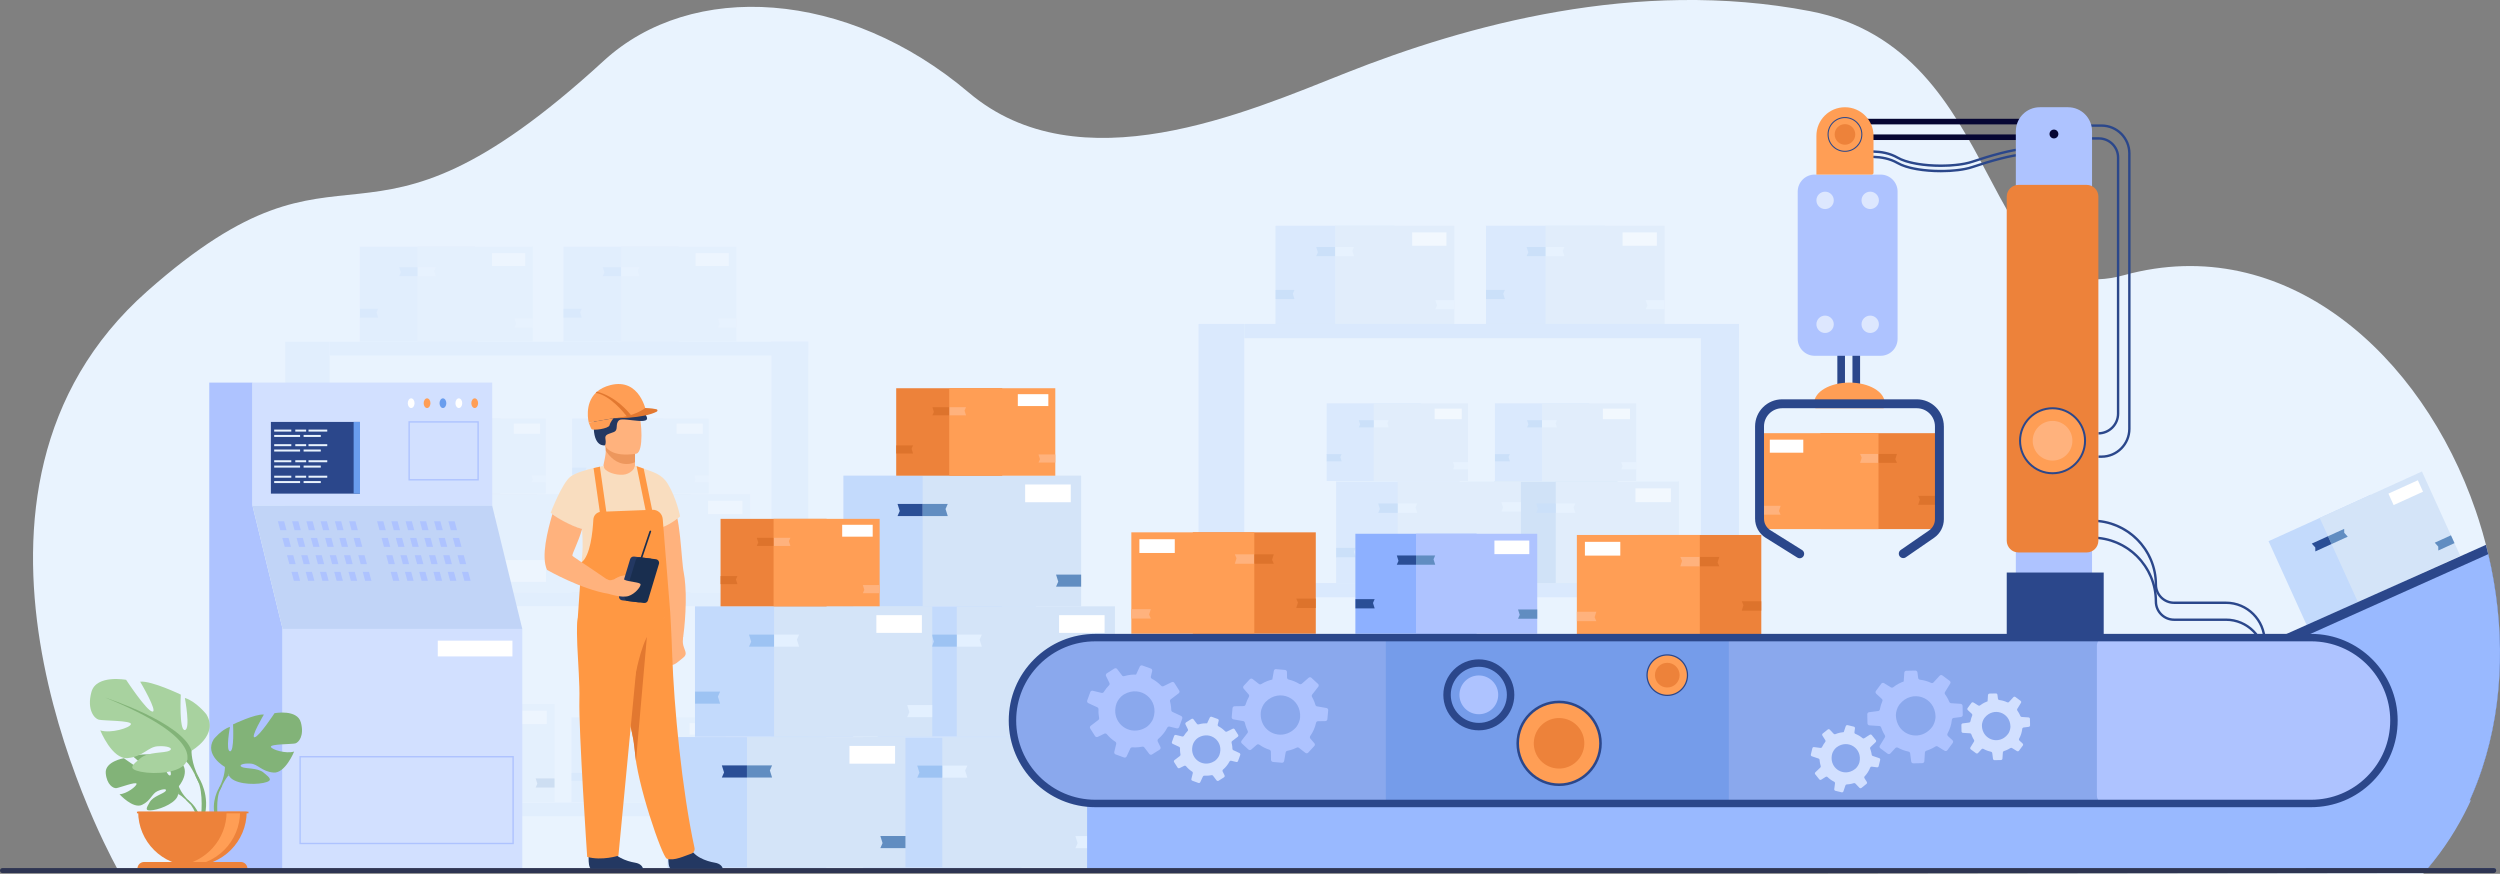 <?xml version="1.0" encoding="UTF-8"?><svg id="_ëîé_1" xmlns="http://www.w3.org/2000/svg" viewBox="0 0 3018.48 1055.06"><rect x="0" y="0" width="3018.48" height="1055.06" fill="#808080" stroke="none"/><path d="m2996.71,928.42c-3.91,11.82-8.38,23.46-13.42,34.88-1,2.27-2.02,4.54-3.09,6.79-12.75,27.48-28.89,53.66-48.68,77.96-.2.26-.42.51-.62.76-.61.76-1.22,1.52-1.86,2.27-.85,1.02-1.71,2.05-2.58,3.07-.25.3-.49.6-.75.9l-674.6-.9-2108.12-2.81s-.64-1.12-1.82-3.29c-22.33-40.94-237.45-454.15,36.71-696.55,247.93-219.22,249.53-1.5,551.16-278.18,106.09-97.32,293.47-86.24,440.56,38.38,133.37,113,335.38,23.93,455.3-23.59,145.53-57.66,350.96-114.82,560.34-74.68,241.99,46.38,201.21,367.72,379.52,318.75,193.96-53.27,359.56,95.16,424.44,284.55,1.22,3.57,2.42,7.15,3.56,10.76,3.2,10.01,6.13,20.13,8.76,30.32.97,3.74,1.89,7.49,2.77,11.25,20.24,85.9,19.76,176.89-7.59,259.35Z" fill="#e9f3fe"/><g><rect x="2756.1" y="620.36" width="135.61" height="111.82" transform="translate(5674.56 123.57) rotate(155.56)" fill="#c3dafc"/><rect x="2817.83" y="592.31" width="135.61" height="111.82" transform="translate(5780.89 44.44) rotate(155.56)" fill="#d4e4f8"/><polygon points="2815.09 656.87 2834.65 647.98 2830.42 643.26 2830.36 638.54 2810.8 647.43 2815.09 656.87" fill="#618dc1"/><polygon points="2810.8 647.43 2791.23 656.33 2795.46 661.05 2795.52 665.76 2815.09 656.87 2810.8 647.43" fill="#2a4e96"/><polygon points="2959.26 646.34 2939.7 655.23 2943.92 659.95 2943.99 664.67 2963.55 655.77 2959.26 646.34" fill="#618dc1"/><rect x="2885.15" y="587.23" width="39.02" height="15.18" transform="translate(14.17 1255.09) rotate(-24.44)" fill="#fff"/></g><path d="m3012.85,1048.82c.62.54,1,1.34,1,2.21v.06h-229.44l-.25-2.27-.08-.76-8.36-77.96-.73-6.79-20.75-193.47-.16-1.49,247.44-110.53c.97,3.74,1.89,7.49,2.77,11.25,20.24,85.9,19.76,176.89-7.59,259.35-3.91,11.82-8.38,23.46-13.42,34.88-1,2.27-2.02,4.54-3.09,6.79-12.75,27.48-28.89,53.66-48.68,77.96h79.35c.76,0,1.45.29,1.98.76Z" fill="#2b478b"/><g><g><rect x="2197.88" y="523.01" width="140.47" height="115.82" fill="#ed823a"/><rect x="2127.65" y="523.01" width="140.46" height="115.82" fill="#ff9e55"/><polygon points="2338.26 609.46 2316 609.46 2317.97 603.19 2316 598.72 2338.26 598.72 2338.26 609.46" fill="#dd732c"/><polygon points="2268.11 558.85 2245.85 558.85 2247.81 552.59 2245.85 548.11 2268.11 548.11 2268.11 558.85" fill="#ffb27d"/><polygon points="2268.11 548.11 2290.37 548.11 2288.41 554.38 2290.37 558.85 2268.11 558.85 2268.11 548.11" fill="#dd732c"/><polygon points="2127.64 610.7 2149.9 610.7 2147.94 616.96 2149.9 621.44 2127.64 621.44 2127.64 610.7" fill="#ffb27d"/><rect x="2136.84" y="530.86" width="40.42" height="15.73" transform="translate(4314.11 1077.44) rotate(180)" fill="#fff"/></g><path d="m2343.39,208.05c-20.14,0-41.26-3.2-52.98-9.96-18.65-10.76-42.3-6.2-42.54-6.15l-.57-2.86c1.01-.2,24.95-4.84,44.57,6.48,19.33,11.16,67.37,12.15,89.12,4.74,21.42-7.29,49.87-15.14,61.7-15.14v2.92c-11.5,0-39.56,7.77-60.76,14.99-9.61,3.27-23.81,4.98-38.54,4.98Z" fill="#2b478b"/><rect x="2218.4" y="416.25" width="9.21" height="60.09" fill="#2b478b"/><rect x="2236.64" y="416.25" width="9.21" height="60.09" fill="#2b478b"/><path d="m2343.39,201.58c-20.14,0-41.26-3.2-52.98-9.96-18.65-10.76-42.3-6.2-42.54-6.15l-.57-2.86c1.01-.2,24.95-4.84,44.57,6.48,19.33,11.16,67.37,12.15,89.12,4.74,21.42-7.29,49.87-15.14,61.7-15.14v2.92c-11.5,0-39.56,7.77-60.76,14.99-9.61,3.27-23.81,4.98-38.54,4.98Z" fill="#2b478b"/><path d="m2735.71,774.37h-2.92c0-24.89-20.25-45.14-45.14-45.14h-62.7c-12.9,0-23.4-10.5-23.4-23.4,0-41.71-33.93-75.64-75.64-75.64v-2.92c43.32,0,78.56,35.24,78.56,78.55,0,11.3,9.19,20.49,20.49,20.49h62.7c26.5,0,48.06,21.56,48.06,48.06Z" fill="#2b478b"/><path d="m2735.71,794.83h-2.92c0-24.89-20.25-45.14-45.14-45.14h-62.7c-12.9,0-23.4-10.5-23.4-23.4,0-41.71-33.93-75.64-75.64-75.64v-2.92c43.32,0,78.56,35.24,78.56,78.56,0,11.3,9.19,20.49,20.49,20.49h62.7c26.5,0,48.06,21.56,48.06,48.06Z" fill="#2b478b"/><path d="m2537.38,552.84h-3.82v-2.92h3.82c17.71,0,32.13-14.41,32.13-32.13V185.22c0-17.71-14.41-32.13-32.13-32.13h-28.36v-2.92h28.36c19.32,0,35.04,15.72,35.04,35.04v332.57c0,19.32-15.72,35.04-35.04,35.04Z" fill="#2b478b"/><path d="m2533.56,524.68v-2.92c12.32,0,22.34-10.02,22.34-22.34V190.28c0-11.95-9.72-21.67-21.67-21.67h-22.48v-2.92h22.48c13.56,0,24.59,11.03,24.59,24.59v309.14c0,13.93-11.33,25.26-25.26,25.26Z" fill="#2b478b"/><path d="m2191.05,210.79h79.58c11.32,0,20.5,9.19,20.5,20.5v177.79c0,11.32-9.19,20.5-20.5,20.5h-79.58c-11.32,0-20.5-9.19-20.5-20.5v-177.8c0-11.32,9.19-20.5,20.5-20.5Z" fill="#aec3ff"/><g><path d="m2193.11,241.92c0-5.8,4.7-10.49,10.49-10.49s10.5,4.7,10.5,10.49-4.7,10.49-10.5,10.49-10.49-4.7-10.49-10.49Z" fill="#dde7fe"/><path d="m2193.11,391.55c0-5.8,4.7-10.49,10.49-10.49s10.5,4.7,10.5,10.49-4.7,10.49-10.5,10.49-10.49-4.7-10.49-10.49Z" fill="#dde7fe"/><path d="m2247.59,241.92c0-5.8,4.7-10.49,10.5-10.49s10.49,4.7,10.49,10.49-4.7,10.49-10.49,10.49-10.5-4.7-10.5-10.49Z" fill="#dde7fe"/><path d="m2247.59,391.55c0-5.8,4.7-10.49,10.5-10.49s10.49,4.7,10.49,10.49-4.7,10.49-10.49,10.49-10.5-4.7-10.5-10.49Z" fill="#dde7fe"/></g><path d="m2275.63,486.66c0,2.16-.48,4.26-1.38,6.26h-82.42c-.9-2-1.38-4.1-1.38-6.26,0-13.65,19.07-24.73,42.59-24.73s42.58,11.07,42.58,24.73Z" fill="#ff9e55"/><path d="m2347.01,514.85v112c0,8.98-4.42,17.4-11.81,22.49l-34.16,23.56c-2.45,1.69-5.8,1.07-7.49-1.38h0c-1.69-2.45-1.07-5.8,1.38-7.49l34.16-23.56c4.48-3.09,7.15-8.18,7.15-13.63v-112c0-12.11-9.82-21.94-21.94-21.94h-162.51c-12.11,0-21.94,9.82-21.94,21.94v111.37c0,5.74,2.91,10.99,7.78,14.03l38.16,23.86c2.52,1.58,3.29,4.9,1.71,7.42h0c-1.58,2.52-4.9,3.29-7.42,1.71l-38.17-23.85c-8.05-5.03-12.85-13.69-12.85-23.17v-111.37c0-18.07,14.65-32.71,32.71-32.71h162.51c18.07,0,32.71,14.65,32.71,32.71Z" fill="#2b478b"/><rect x="2227.58" y="143.44" width="223.93" height="6.74" fill="#060633"/><rect x="2227.58" y="162.32" width="223.93" height="6.74" fill="#060633"/><path d="m2259.88,210.79h-66.77v-46.84c0-19.04,15.43-34.47,34.47-34.47h0c19.04,0,34.47,15.43,34.47,34.47v44.67c0,1.2-.97,2.17-2.17,2.17Z" fill="#ff9e55"/><path d="m2462.89,129.47h34.03c16,0,28.99,12.99,28.99,28.99v607.38c0,16-12.99,28.99-28.99,28.99h-34.03c-16,0-28.99-12.99-28.99-28.99V158.46c0-16,12.99-28.99,28.99-28.99Z" fill="#aec3ff"/><path d="m2474.56,161.8c0-2.96,2.4-5.35,5.35-5.35s5.35,2.39,5.35,5.35-2.4,5.35-5.35,5.35-5.35-2.4-5.35-5.35Z" fill="#060633"/><path d="m2437.08,223.22h82.32c7.82,0,14.16,6.35,14.16,14.16v415.49c0,7.82-6.35,14.16-14.16,14.16h-82.32c-7.82,0-14.17-6.35-14.17-14.17V237.39c0-7.82,6.35-14.17,14.17-14.17Z" fill="#ed823a"/><rect x="2422.92" y="691.28" width="117.08" height="74.69" fill="#2b478b"/><g><circle cx="2478.24" cy="532.16" r="39.24" transform="translate(1530.92 2883.21) rotate(-80.17)" fill="#ff9e55"/><path d="m2478.24,572.62c-22.31,0-40.46-18.15-40.46-40.46s18.15-40.46,40.46-40.46,40.46,18.15,40.46,40.46-18.15,40.46-40.46,40.46Zm0-78.48c-20.97,0-38.02,17.06-38.02,38.02s17.06,38.02,38.02,38.02,38.02-17.06,38.02-38.02-17.06-38.02-38.02-38.02Z" fill="#2b478b"/><path d="m2454.29,532.16c0-13.23,10.72-23.95,23.95-23.95s23.95,10.72,23.95,23.95-10.72,23.95-23.95,23.95-23.95-10.72-23.95-23.95Z" fill="#ffb27d"/></g><g><path d="m2207.2,162.32c0-11.26,9.12-20.38,20.38-20.38s20.38,9.12,20.38,20.38-9.12,20.38-20.38,20.38-20.38-9.12-20.38-20.38Z" fill="#ff9e55"/><path d="m2227.58,183.33c-11.59,0-21.01-9.43-21.01-21.01s9.43-21.01,21.01-21.01,21.01,9.43,21.01,21.01-9.43,21.01-21.01,21.01Zm0-40.76c-10.89,0-19.75,8.86-19.75,19.75s8.86,19.75,19.75,19.75,19.75-8.86,19.75-19.75-8.86-19.75-19.75-19.75Z" fill="#2b478b"/><path d="m2215.15,162.32c0-6.87,5.57-12.44,12.44-12.44s12.44,5.57,12.44,12.44-5.57,12.44-12.44,12.44-12.44-5.57-12.44-12.44Z" fill="#ed823a"/></g></g><g opacity=".2"><g><rect x="680.27" y="297.81" width="139.18" height="114.77" transform="translate(1499.73 710.38) rotate(180)" fill="#c3dafc"/><rect x="749.87" y="297.81" width="139.18" height="114.77" transform="translate(1638.91 710.38) rotate(180)" fill="#d4e4f8"/><polygon points="680.35 383.47 702.41 383.47 700.47 377.26 702.41 372.83 680.35 372.83 680.35 383.47" fill="#9dc3f3"/><polygon points="749.87 333.33 771.92 333.33 769.98 327.12 771.92 322.69 749.87 322.69 749.87 333.33" fill="#e3f0ff"/><polygon points="749.87 322.69 727.81 322.69 729.75 328.89 727.81 333.33 749.87 333.33 749.87 322.69" fill="#9dc3f3"/><polygon points="889.05 384.7 867 384.7 868.94 390.91 867 395.34 889.05 395.34 889.05 384.7" fill="#e3f0ff"/><rect x="839.88" y="305.59" width="40.05" height="15.58" fill="#fff"/></g><g><rect x="434.48" y="297.81" width="139.18" height="114.77" transform="translate(1008.14 710.38) rotate(180)" fill="#c3dafc"/><rect x="504.07" y="297.81" width="139.18" height="114.77" transform="translate(1147.32 710.38) rotate(180)" fill="#d4e4f8"/><polygon points="434.56 383.47 456.61 383.47 454.67 377.26 456.61 372.83 434.56 372.83 434.56 383.47" fill="#9dc3f3"/><polygon points="504.07 333.33 526.12 333.33 524.18 327.12 526.12 322.69 504.07 322.69 504.07 333.33" fill="#e3f0ff"/><polygon points="504.07 322.69 482.01 322.69 483.96 328.89 482.01 333.33 504.07 333.33 504.07 322.69" fill="#9dc3f3"/><polygon points="643.25 384.7 621.2 384.7 623.14 390.91 621.2 395.34 643.25 395.34 643.25 384.7" fill="#e3f0ff"/><rect x="594.09" y="305.59" width="40.05" height="15.58" fill="#fff"/></g><g><rect x="344.45" y="412.57" width="53.53" height="638.52" fill="#c3dafc"/><rect x="931.37" y="412.57" width="44.5" height="638.52" fill="#c3dafc"/><rect x="397.98" y="412.57" width="577.89" height="16.62" fill="#c3dafc"/><rect x="397.98" y="715.22" width="577.89" height="16.62" fill="#c3dafc"/><rect x="397.98" y="969.04" width="577.89" height="16.62" fill="#c3dafc"/><g><rect x="689.91" y="596.56" width="143.9" height="118.65" transform="translate(1523.72 1311.78) rotate(180)" fill="#a9c8ed"/><rect x="761.86" y="596.56" width="143.9" height="118.65" transform="translate(1667.62 1311.78) rotate(180)" fill="#d4e4f8"/><polygon points="690 685.13 712.8 685.13 710.79 678.71 712.8 674.12 690 674.12 690 685.13" fill="#9dc3f3"/><polygon points="761.86 633.28 784.66 633.28 782.65 626.87 784.66 622.28 761.86 622.28 761.86 633.28" fill="#e3f0ff"/><polygon points="761.86 622.28 739.06 622.28 741.07 628.7 739.06 633.28 761.86 633.28 761.86 622.28" fill="#9dc3f3"/><polygon points="905.76 686.4 882.96 686.4 884.97 692.82 882.96 697.4 905.76 697.4 905.76 686.4" fill="#e3f0ff"/><rect x="854.93" y="604.61" width="41.41" height="16.11" fill="#fff"/></g><g><rect x="505.25" y="596.56" width="143.9" height="118.65" transform="translate(1154.39 1311.78) rotate(180)" fill="#c3dafc"/><rect x="577.19" y="596.56" width="143.9" height="118.65" transform="translate(1298.29 1311.78) rotate(180)" fill="#d4e4f8"/><polygon points="505.33 685.13 528.13 685.13 526.12 678.71 528.13 674.12 505.33 674.12 505.33 685.13" fill="#9dc3f3"/><polygon points="577.19 633.28 600 633.28 597.99 626.87 600 622.28 577.19 622.28 577.19 633.28" fill="#e3f0ff"/><polygon points="577.19 622.28 554.39 622.28 556.4 628.7 554.39 633.28 577.19 633.28 577.19 622.28" fill="#9dc3f3"/><polygon points="721.09 686.4 698.29 686.4 700.3 692.82 698.29 697.4 721.09 697.4 721.09 686.4" fill="#e3f0ff"/><polygon points="721.09 620.72 698.29 620.72 700.3 627.13 698.29 631.72 721.09 631.72 721.09 620.72" fill="#e3f0ff"/><rect x="591.73" y="676.25" width="67.49" height="26.26" fill="#fff"/></g><g><rect x="689.91" y="866.11" width="124.37" height="102.55" transform="translate(1504.2 1834.77) rotate(180)" fill="#c3dafc"/><rect x="752.1" y="866.11" width="124.37" height="102.55" transform="translate(1628.57 1834.77) rotate(180)" fill="#d4e4f8"/><polygon points="689.98 942.66 709.69 942.66 707.96 937.11 709.69 933.15 689.98 933.15 689.98 942.66" fill="#9dc3f3"/><polygon points="752.1 897.85 771.81 897.85 770.07 892.3 771.81 888.34 752.1 888.34 752.1 897.85" fill="#e3f0ff"/><polygon points="752.1 888.34 732.39 888.34 734.13 893.88 732.39 897.85 752.1 897.85 752.1 888.34" fill="#9dc3f3"/><polygon points="876.47 943.76 856.77 943.76 858.5 949.3 856.77 953.26 876.47 953.26 876.47 943.76" fill="#e3f0ff"/><rect x="832.54" y="873.06" width="35.79" height="13.92" fill="#fff"/></g><g><rect x="453.7" y="850.01" width="143.9" height="118.65" transform="translate(1051.3 1818.67) rotate(180)" fill="#c3dafc"/><rect x="525.65" y="850.01" width="143.9" height="118.65" transform="translate(1195.2 1818.67) rotate(180)" fill="#d4e4f8"/><polygon points="453.78 938.57 476.59 938.57 474.58 932.16 476.59 927.57 453.78 927.57 453.78 938.57" fill="#2a4e96"/><polygon points="525.65 886.73 548.45 886.73 546.44 880.31 548.45 875.73 525.65 875.73 525.65 886.73" fill="#618dc1"/><polygon points="525.65 875.73 502.85 875.73 504.86 882.15 502.85 886.73 525.65 886.73 525.65 875.73" fill="#2a4e96"/><polygon points="669.55 939.85 646.75 939.85 648.76 946.26 646.75 950.85 669.55 950.85 669.55 939.85" fill="#618dc1"/><rect x="618.72" y="858.06" width="41.41" height="16.11" fill="#fff"/></g><g><rect x="494.2" y="505.31" width="110.01" height="90.71" transform="translate(1098.42 1101.33) rotate(180)" fill="#c3dafc"/><rect x="549.21" y="505.31" width="110.01" height="90.71" transform="translate(1208.42 1101.33) rotate(180)" fill="#d4e4f8"/><polygon points="494.27 573.02 511.7 573.02 510.16 568.11 511.7 564.61 494.27 564.61 494.27 573.02" fill="#9dc3f3"/><polygon points="549.21 533.38 566.64 533.38 565.1 528.48 566.64 524.97 549.21 524.97 549.21 533.38" fill="#e3f0ff"/><polygon points="549.21 524.97 531.78 524.97 533.31 529.88 531.78 533.38 549.21 533.38 549.21 524.97" fill="#9dc3f3"/><polygon points="659.22 573.99 641.79 573.99 643.32 578.89 641.79 582.4 659.22 582.4 659.22 573.99" fill="#e3f0ff"/><rect x="620.36" y="511.46" width="31.66" height="12.32" fill="#fff"/></g><g><rect x="690.75" y="505.31" width="110.01" height="90.71" transform="translate(1491.52 1101.33) rotate(180)" fill="#c3dafc"/><rect x="745.76" y="505.31" width="110.01" height="90.71" transform="translate(1601.53 1101.33) rotate(180)" fill="#d4e4f8"/><polygon points="690.82 573.02 708.25 573.02 706.71 568.11 708.25 564.61 690.82 564.61 690.82 573.02" fill="#9dc3f3"/><polygon points="745.76 533.38 763.19 533.38 761.65 528.48 763.19 524.97 745.76 524.97 745.76 533.38" fill="#e3f0ff"/><polygon points="745.76 524.97 728.33 524.97 729.86 529.88 728.33 533.38 745.76 533.38 745.76 524.97" fill="#9dc3f3"/><polygon points="855.77 573.99 838.34 573.99 839.87 578.89 838.34 582.4 855.77 582.4 855.77 573.99" fill="#e3f0ff"/><rect x="816.91" y="511.46" width="31.66" height="12.32" fill="#fff"/></g></g></g><g opacity=".4"><g><rect x="1794.11" y="272.55" width="143.85" height="118.61" transform="translate(3732.07 663.71) rotate(180)" fill="#c3dafc"/><rect x="1866.03" y="272.55" width="143.85" height="118.61" transform="translate(3875.92 663.71) rotate(180)" fill="#d4e4f8"/><polygon points="1794.19 361.08 1816.99 361.08 1814.98 354.67 1816.99 350.09 1794.19 350.09 1794.19 361.08" fill="#9dc3f3"/><polygon points="1866.03 309.26 1888.83 309.26 1886.82 302.84 1888.83 298.26 1866.03 298.26 1866.03 309.26" fill="#e3f0ff"/><polygon points="1866.03 298.26 1843.24 298.26 1845.25 304.67 1843.24 309.26 1866.03 309.26 1866.03 298.26" fill="#9dc3f3"/><polygon points="2009.89 362.36 1987.09 362.36 1989.1 368.77 1987.09 373.35 2009.89 373.35 2009.89 362.36" fill="#e3f0ff"/><rect x="1959.07" y="280.59" width="41.4" height="16.1" fill="#fff"/></g><g><rect x="1540.07" y="272.55" width="143.85" height="118.61" transform="translate(3223.99 663.71) rotate(180)" fill="#c3dafc"/><rect x="1611.99" y="272.55" width="143.85" height="118.61" transform="translate(3367.84 663.71) rotate(180)" fill="#d4e4f8"/><polygon points="1540.15 361.08 1562.95 361.08 1560.94 354.67 1562.95 350.09 1540.15 350.09 1540.15 361.08" fill="#9dc3f3"/><polygon points="1611.99 309.26 1634.79 309.26 1632.78 302.84 1634.79 298.26 1611.99 298.26 1611.99 309.26" fill="#e3f0ff"/><polygon points="1611.99 298.26 1589.2 298.26 1591.21 304.67 1589.2 309.26 1611.99 309.26 1611.99 298.26" fill="#9dc3f3"/><polygon points="1755.85 362.36 1733.05 362.36 1735.06 368.77 1733.05 373.35 1755.85 373.35 1755.85 362.36" fill="#e3f0ff"/><rect x="1705.03" y="280.59" width="41.4" height="16.1" fill="#fff"/></g><g><rect x="1447.02" y="391.16" width="55.33" height="659.93" fill="#c3dafc"/><rect x="2053.62" y="391.16" width="45.99" height="659.93" fill="#c3dafc"/><rect x="1502.35" y="391.16" width="597.27" height="17.18" fill="#c3dafc"/><rect x="1502.35" y="703.95" width="597.27" height="17.18" fill="#c3dafc"/><rect x="1502.35" y="966.29" width="597.27" height="17.17" fill="#c3dafc"/><g><rect x="1804.07" y="581.32" width="148.72" height="122.63" transform="translate(3756.86 1285.27) rotate(180)" fill="#a9c8ed"/><rect x="1878.43" y="581.32" width="148.72" height="122.63" transform="translate(3905.58 1285.27) rotate(180)" fill="#d4e4f8"/><polygon points="1804.16 672.85 1827.72 672.85 1825.65 666.22 1827.72 661.48 1804.16 661.48 1804.16 672.85" fill="#9dc3f3"/><polygon points="1878.43 619.27 1902 619.27 1899.92 612.64 1902 607.9 1878.43 607.9 1878.43 619.27" fill="#e3f0ff"/><polygon points="1878.43 607.9 1854.86 607.9 1856.94 614.53 1854.86 619.27 1878.43 619.27 1878.43 607.9" fill="#9dc3f3"/><polygon points="2027.16 674.17 2003.59 674.17 2005.67 680.8 2003.59 685.54 2027.16 685.54 2027.16 674.17" fill="#e3f0ff"/><rect x="1974.62" y="589.64" width="42.8" height="16.65" fill="#fff"/></g><g><rect x="1613.21" y="581.32" width="148.72" height="122.63" transform="translate(3375.14 1285.27) rotate(180)" fill="#c3dafc"/><rect x="1687.57" y="581.32" width="148.72" height="122.63" transform="translate(3523.86 1285.27) rotate(180)" fill="#d4e4f8"/><polygon points="1613.3 672.85 1636.86 672.85 1634.79 666.22 1636.86 661.48 1613.3 661.48 1613.3 672.85" fill="#9dc3f3"/><polygon points="1687.57 619.27 1711.14 619.27 1709.06 612.64 1711.14 607.9 1687.57 607.9 1687.57 619.27" fill="#e3f0ff"/><polygon points="1687.57 607.9 1664 607.9 1666.08 614.53 1664 619.27 1687.57 619.27 1687.57 607.9" fill="#9dc3f3"/><polygon points="1836.3 674.17 1812.73 674.17 1814.81 680.8 1812.73 685.54 1836.3 685.54 1836.3 674.17" fill="#e3f0ff"/><polygon points="1836.3 606.29 1812.73 606.29 1814.81 612.92 1812.73 617.66 1836.3 617.66 1836.3 606.29" fill="#e3f0ff"/><rect x="1702.59" y="663.68" width="69.75" height="27.14" fill="#fff"/></g><g><rect x="1804.07" y="859.91" width="128.54" height="105.99" transform="translate(3736.68 1825.81) rotate(180)" fill="#c3dafc"/><rect x="1868.34" y="859.91" width="128.54" height="105.99" transform="translate(3865.22 1825.81) rotate(180)" fill="#d4e4f8"/><polygon points="1804.14 939.02 1824.51 939.02 1822.72 933.29 1824.51 929.19 1804.14 929.19 1804.14 939.02" fill="#9dc3f3"/><polygon points="1868.34 892.71 1888.71 892.71 1886.91 886.98 1888.71 882.88 1868.34 882.88 1868.34 892.71" fill="#e3f0ff"/><polygon points="1868.34 882.88 1847.97 882.88 1849.77 888.61 1847.97 892.71 1868.34 892.71 1868.34 882.88" fill="#9dc3f3"/><polygon points="1996.89 940.16 1976.52 940.16 1978.31 945.89 1976.52 949.98 1996.89 949.98 1996.89 940.16" fill="#e3f0ff"/><rect x="1951.48" y="867.09" width="36.99" height="14.39" fill="#fff"/></g><g><rect x="1559.94" y="843.27" width="148.72" height="122.63" transform="translate(3268.6 1809.17) rotate(180)" fill="#c3dafc"/><rect x="1634.3" y="843.27" width="148.72" height="122.63" transform="translate(3417.32 1809.17) rotate(180)" fill="#d4e4f8"/><polygon points="1560.02 934.8 1583.59 934.8 1581.51 928.17 1583.59 923.43 1560.02 923.43 1560.02 934.8" fill="#2a4e96"/><polygon points="1634.3 881.22 1657.86 881.22 1655.79 874.59 1657.86 869.85 1634.3 869.85 1634.3 881.22" fill="#618dc1"/><polygon points="1634.3 869.85 1610.73 869.85 1612.81 876.48 1610.73 881.22 1634.3 881.22 1634.3 869.85" fill="#2a4e96"/><polygon points="1783.02 936.12 1759.46 936.12 1761.53 942.75 1759.46 947.49 1783.02 947.49 1783.02 936.12" fill="#618dc1"/><rect x="1730.49" y="851.58" width="42.8" height="16.65" fill="#fff"/></g><g><rect x="1601.8" y="487.01" width="113.7" height="93.75" transform="translate(3317.29 1067.77) rotate(180)" fill="#c3dafc"/><rect x="1658.65" y="487.01" width="113.7" height="93.75" transform="translate(3430.99 1067.77) rotate(180)" fill="#d4e4f8"/><polygon points="1601.86 556.98 1619.88 556.98 1618.29 551.92 1619.88 548.29 1601.86 548.29 1601.86 556.98" fill="#9dc3f3"/><polygon points="1658.65 516.02 1676.66 516.02 1675.08 510.95 1676.66 507.33 1658.65 507.33 1658.65 516.02" fill="#e3f0ff"/><polygon points="1658.65 507.33 1640.63 507.33 1642.22 512.4 1640.63 516.02 1658.65 516.02 1658.65 507.33" fill="#9dc3f3"/><polygon points="1772.35 557.99 1754.33 557.99 1755.92 563.06 1754.33 566.68 1772.35 566.68 1772.35 557.99" fill="#e3f0ff"/><rect x="1732.18" y="493.37" width="32.72" height="12.73" fill="#fff"/></g><g><rect x="1804.94" y="487.01" width="113.7" height="93.75" transform="translate(3723.58 1067.77) rotate(180)" fill="#c3dafc"/><rect x="1861.79" y="487.01" width="113.7" height="93.75" transform="translate(3837.27 1067.77) rotate(180)" fill="#d4e4f8"/><polygon points="1805.01 556.98 1823.02 556.98 1821.43 551.92 1823.02 548.29 1805.01 548.29 1805.01 556.98" fill="#9dc3f3"/><polygon points="1861.79 516.02 1879.8 516.02 1878.22 510.95 1879.8 507.33 1861.79 507.33 1861.79 516.02" fill="#e3f0ff"/><polygon points="1861.79 507.33 1843.77 507.33 1845.36 512.4 1843.77 516.02 1861.79 516.02 1861.79 507.33" fill="#9dc3f3"/><polygon points="1975.49 557.99 1957.47 557.99 1959.06 563.06 1957.47 566.68 1975.49 566.68 1975.49 557.99" fill="#e3f0ff"/><rect x="1935.32" y="493.37" width="32.72" height="12.73" fill="#fff"/></g></g></g><path d="m2996.71,928.42c-3.91,11.82-8.38,23.46-13.42,34.88-1,2.27-2.02,4.54-3.09,6.79h-189.91l-.67-6.79-18.73-189.59,8.65-3.87,224.77-100.77c20.24,85.9,19.76,176.89-7.59,259.35Z" fill="#99b9ff"/><g><rect x="1042.23" y="890.24" width="190.98" height="157.48" transform="translate(2275.44 1937.96) rotate(180)" fill="#c3dafc"/><rect x="1137.72" y="890.24" width="190.98" height="157.48" transform="translate(2466.42 1937.96) rotate(180)" fill="#d4e4f8"/><polygon points="1042.34 1007.78 1072.6 1007.78 1069.93 999.27 1072.6 993.18 1042.34 993.18 1042.34 1007.78" fill="#9dc3f3"/><polygon points="1137.72 938.97 1167.98 938.97 1165.31 930.46 1167.98 924.37 1137.72 924.37 1137.72 938.97" fill="#e3f0ff"/><polygon points="1137.72 924.37 1107.45 924.37 1110.12 932.89 1107.45 938.97 1137.72 938.97 1137.72 924.37" fill="#9dc3f3"/><polygon points="1328.71 1009.47 1298.44 1009.47 1301.11 1017.99 1298.44 1024.07 1328.71 1024.07 1328.71 1009.47" fill="#e3f0ff"/><rect x="1261.24" y="900.92" width="54.96" height="21.38" fill="#fff"/></g><g><rect x="1059.71" y="732.07" width="190.98" height="157.48" transform="translate(2310.41 1621.62) rotate(180)" fill="#c3dafc"/><rect x="1155.2" y="732.07" width="190.98" height="157.48" transform="translate(2501.39 1621.62) rotate(180)" fill="#d4e4f8"/><polygon points="1059.82 849.61 1090.09 849.61 1087.42 841.1 1090.09 835.01 1059.82 835.01 1059.82 849.61" fill="#9dc3f3"/><polygon points="1155.2 780.81 1185.47 780.81 1182.8 772.29 1185.47 766.21 1155.2 766.21 1155.2 780.81" fill="#e3f0ff"/><polygon points="1155.2 766.21 1124.94 766.21 1127.61 774.72 1124.94 780.81 1155.2 780.81 1155.2 766.21" fill="#9dc3f3"/><polygon points="1346.19 851.3 1315.93 851.3 1318.59 859.82 1315.93 865.9 1346.19 865.9 1346.19 851.3" fill="#e3f0ff"/><rect x="1278.72" y="742.75" width="54.96" height="21.38" fill="#fff"/></g><g><rect x="1440.2" y="642.74" width="148.47" height="122.42" fill="#ed823a"/><rect x="1365.97" y="642.74" width="148.46" height="122.42" fill="#ff9e55"/><polygon points="1588.58 734.12 1565.06 734.12 1567.13 727.5 1565.06 722.77 1588.58 722.77 1588.58 734.12" fill="#dd732c"/><polygon points="1514.44 680.63 1490.91 680.63 1492.98 674.01 1490.91 669.28 1514.44 669.28 1514.44 680.63" fill="#ffb27d"/><polygon points="1514.44 669.28 1537.96 669.28 1535.89 675.9 1537.96 680.63 1514.44 680.63 1514.44 669.28" fill="#dd732c"/><polygon points="1365.97 735.43 1389.49 735.43 1387.42 742.05 1389.49 746.78 1365.97 746.78 1365.97 735.43" fill="#ffb27d"/><rect x="1375.69" y="651.04" width="42.72" height="16.62" transform="translate(2794.1 1318.71) rotate(180)" fill="#fff"/></g><g><rect x="1978.11" y="645.92" width="148.47" height="122.42" fill="#ed823a"/><rect x="1903.88" y="645.92" width="148.46" height="122.42" fill="#ff9e55"/><polygon points="2126.49 737.3 2102.97 737.3 2105.04 730.68 2102.97 725.95 2126.49 725.95 2126.49 737.3" fill="#dd732c"/><polygon points="2052.35 683.81 2028.82 683.81 2030.89 677.19 2028.82 672.46 2052.35 672.46 2052.35 683.81" fill="#ffb27d"/><polygon points="2052.35 672.46 2075.87 672.46 2073.8 679.08 2075.87 683.81 2052.35 683.81 2052.35 672.46" fill="#dd732c"/><polygon points="1903.88 738.61 1927.4 738.61 1925.33 745.23 1927.4 749.96 1903.88 749.96 1903.88 738.61" fill="#ffb27d"/><rect x="1913.6" y="654.23" width="42.72" height="16.62" transform="translate(3869.93 1325.07) rotate(180)" fill="#fff"/></g><g><polygon points="304.87 461.93 252.66 461.93 252.66 1048.82 341.19 1048.82 341.19 759.36 304.87 610.65 304.87 461.93" fill="#aec3ff"/><g><rect x="304.87" y="461.93" width="289.42" height="148.71" fill="#d2e0ff"/><rect x="341.19" y="759.36" width="289.42" height="289.46" fill="#d2e0ff"/><polygon points="630.61 759.36 341.19 759.36 304.87 610.65 594.29 610.65 630.61 759.36" fill="#c1d4f7"/><g><g><g><polygon points="345.96 640.19 338.39 640.19 335.5 629.41 343.07 629.41 345.96 640.19" fill="#aec3ff"/><polygon points="363.18 640.19 355.61 640.19 352.72 629.41 360.28 629.41 363.18 640.19" fill="#aec3ff"/><polygon points="380.39 640.19 372.82 640.19 369.93 629.41 377.5 629.41 380.39 640.19" fill="#aec3ff"/><polygon points="397.61 640.19 390.04 640.19 387.15 629.41 394.71 629.41 397.61 640.19" fill="#aec3ff"/><polygon points="414.82 640.19 407.25 640.19 404.36 629.41 411.93 629.41 414.82 640.19" fill="#aec3ff"/><polygon points="432.04 640.19 424.47 640.19 421.57 629.41 429.14 629.41 432.04 640.19" fill="#aec3ff"/></g><g><polygon points="351.36 660.3 343.8 660.3 340.9 649.53 348.47 649.53 351.36 660.3" fill="#aec3ff"/><polygon points="368.58 660.3 361.01 660.3 358.12 649.53 365.69 649.53 368.58 660.3" fill="#aec3ff"/><polygon points="385.79 660.3 378.23 660.3 375.33 649.53 382.9 649.53 385.79 660.3" fill="#aec3ff"/><polygon points="403.01 660.3 395.44 660.3 392.55 649.53 400.11 649.53 403.01 660.3" fill="#aec3ff"/><polygon points="420.22 660.3 412.66 660.3 409.76 649.53 417.33 649.53 420.22 660.3" fill="#aec3ff"/><polygon points="437.44 660.3 429.87 660.3 426.98 649.53 434.54 649.53 437.44 660.3" fill="#aec3ff"/></g></g><g><g><polygon points="356.96 681.14 349.39 681.14 346.5 670.36 354.07 670.36 356.96 681.14" fill="#aec3ff"/><polygon points="374.18 681.14 366.61 681.14 363.71 670.36 371.28 670.36 374.18 681.14" fill="#aec3ff"/><polygon points="391.39 681.14 383.82 681.14 380.93 670.36 388.5 670.36 391.39 681.14" fill="#aec3ff"/><polygon points="408.6 681.14 401.04 681.14 398.14 670.36 405.71 670.36 408.6 681.14" fill="#aec3ff"/><polygon points="425.82 681.14 418.25 681.14 415.36 670.36 422.93 670.36 425.82 681.14" fill="#aec3ff"/><polygon points="443.04 681.14 435.47 681.14 432.57 670.36 440.14 670.36 443.04 681.14" fill="#aec3ff"/></g><g><polygon points="362.36 701.25 354.8 701.25 351.9 690.48 359.47 690.48 362.36 701.25" fill="#aec3ff"/><polygon points="379.58 701.25 372.01 701.25 369.12 690.48 376.68 690.48 379.58 701.25" fill="#aec3ff"/><polygon points="396.79 701.25 389.23 701.25 386.33 690.48 393.9 690.48 396.79 701.25" fill="#aec3ff"/><polygon points="414.01 701.25 406.44 701.25 403.55 690.48 411.11 690.48 414.01 701.25" fill="#aec3ff"/><polygon points="431.22 701.25 423.66 701.25 420.76 690.48 428.33 690.48 431.22 701.25" fill="#aec3ff"/><polygon points="448.44 701.25 440.87 701.25 437.98 690.48 445.54 690.48 448.44 701.25" fill="#aec3ff"/></g></g></g><g><g><g><polygon points="465.77 640.19 458.2 640.19 455.31 629.41 462.87 629.41 465.77 640.19" fill="#aec3ff"/><polygon points="482.98 640.19 475.42 640.19 472.52 629.41 480.09 629.41 482.98 640.19" fill="#aec3ff"/><polygon points="500.2 640.19 492.63 640.19 489.74 629.41 497.3 629.41 500.2 640.19" fill="#aec3ff"/><polygon points="517.41 640.19 509.85 640.19 506.95 629.41 514.52 629.41 517.41 640.19" fill="#aec3ff"/><polygon points="534.63 640.19 527.06 640.19 524.17 629.41 531.73 629.41 534.63 640.19" fill="#aec3ff"/><polygon points="551.84 640.19 544.28 640.19 541.38 629.41 548.95 629.41 551.84 640.19" fill="#aec3ff"/></g><g><polygon points="471.17 660.3 463.6 660.3 460.71 649.53 468.28 649.53 471.17 660.3" fill="#aec3ff"/><polygon points="488.39 660.3 480.82 660.3 477.92 649.53 485.49 649.53 488.39 660.3" fill="#aec3ff"/><polygon points="505.6 660.3 498.03 660.3 495.14 649.53 502.71 649.53 505.6 660.3" fill="#aec3ff"/><polygon points="522.82 660.3 515.25 660.3 512.35 649.53 519.92 649.53 522.82 660.3" fill="#aec3ff"/><polygon points="540.03 660.3 532.46 660.3 529.57 649.53 537.14 649.53 540.03 660.3" fill="#aec3ff"/><polygon points="557.25 660.3 549.68 660.3 546.78 649.53 554.35 649.53 557.25 660.3" fill="#aec3ff"/></g></g><g><g><polygon points="476.77 681.14 469.2 681.14 466.3 670.36 473.87 670.36 476.77 681.14" fill="#aec3ff"/><polygon points="493.98 681.14 486.41 681.14 483.52 670.36 491.09 670.36 493.98 681.14" fill="#aec3ff"/><polygon points="511.2 681.14 503.63 681.14 500.73 670.36 508.3 670.36 511.2 681.14" fill="#aec3ff"/><polygon points="528.41 681.14 520.84 681.14 517.95 670.36 525.52 670.36 528.41 681.14" fill="#aec3ff"/><polygon points="545.63 681.14 538.06 681.14 535.16 670.36 542.73 670.36 545.63 681.14" fill="#aec3ff"/><polygon points="562.84 681.14 555.27 681.14 552.38 670.36 559.95 670.36 562.84 681.14" fill="#aec3ff"/></g><g><polygon points="482.17 701.25 474.6 701.25 471.71 690.48 479.27 690.48 482.17 701.25" fill="#aec3ff"/><polygon points="499.38 701.25 491.82 701.25 488.92 690.48 496.49 690.48 499.38 701.25" fill="#aec3ff"/><polygon points="516.6 701.25 509.03 701.25 506.14 690.48 513.7 690.48 516.6 701.25" fill="#aec3ff"/><polygon points="533.81 701.25 526.25 701.25 523.35 690.48 530.92 690.48 533.81 701.25" fill="#aec3ff"/><polygon points="551.03 701.25 543.46 701.25 540.57 690.48 548.13 690.48 551.03 701.25" fill="#aec3ff"/><polygon points="568.24 701.25 560.68 701.25 557.78 690.48 565.35 690.48 568.24 701.25" fill="#aec3ff"/></g></g></g><rect x="327.08" y="509.43" width="107.45" height="86.57" fill="#2b478b"/><rect x="426.98" y="509.43" width="7.68" height="86.57" fill="#699dee"/><path d="m620.37,1019.26h-258.85v-106.44h258.85v106.44Zm-257.16-1.69h255.47v-103.06h-255.47v103.06Z" fill="#aec3ff"/><path d="m500.53,486.8c0,3.23-1.84,5.84-4.1,5.84s-4.1-2.62-4.1-5.84,1.84-5.84,4.1-5.84,4.1,2.62,4.1,5.84Z" fill="#fff"/><path d="m519.72,486.8c0,3.23-1.84,5.84-4.1,5.84s-4.1-2.62-4.1-5.84,1.84-5.84,4.1-5.84,4.1,2.62,4.1,5.84Z" fill="#ff9e55"/><path d="m538.9,486.8c0,3.23-1.84,5.84-4.1,5.84s-4.1-2.62-4.1-5.84,1.84-5.84,4.1-5.84,4.1,2.62,4.1,5.84Z" fill="#699dee"/><path d="m558.09,486.8c0,3.23-1.84,5.84-4.1,5.84s-4.1-2.62-4.1-5.84,1.84-5.84,4.1-5.84,4.1,2.62,4.1,5.84Z" fill="#fff"/><path d="m577.27,486.8c0,3.23-1.84,5.84-4.1,5.84s-4.1-2.62-4.1-5.84,1.84-5.84,4.1-5.84,4.1,2.62,4.1,5.84Z" fill="#ff9e55"/><path d="m578.12,580.14h-84.98v-71.56h84.98v71.56Zm-83.29-1.69h81.6v-68.18h-81.6v68.18Z" fill="#aec3ff"/><rect x="356.53" y="518.68" width="13.12" height="2.42" fill="#e9f3fe"/><g><rect x="331.05" y="518.68" width="20.67" height="2.42" fill="#e9f3fe"/><rect x="331.05" y="525.14" width="31.28" height="2.42" fill="#e9f3fe"/><rect x="366.56" y="525.14" width="20.75" height="2.42" fill="#e9f3fe"/><rect x="372.48" y="518.68" width="22.65" height="2.42" fill="#e9f3fe"/></g><g><rect x="331.05" y="536.29" width="20.67" height="2.42" fill="#e9f3fe"/><rect x="331.05" y="542.76" width="31.28" height="2.42" fill="#e9f3fe"/><rect x="366.56" y="542.76" width="20.75" height="2.42" fill="#e9f3fe"/><rect x="356.53" y="536.29" width="13.12" height="2.42" fill="#e9f3fe"/><rect x="372.48" y="536.29" width="22.65" height="2.42" fill="#e9f3fe"/></g><g><rect x="331.05" y="555.69" width="20.67" height="2.42" fill="#e9f3fe"/><rect x="331.05" y="562.15" width="31.28" height="2.42" fill="#e9f3fe"/><rect x="366.56" y="562.15" width="20.75" height="2.42" fill="#e9f3fe"/><rect x="356.53" y="555.69" width="13.12" height="2.42" fill="#e9f3fe"/><rect x="372.48" y="555.69" width="22.65" height="2.42" fill="#e9f3fe"/></g><g><rect x="331.05" y="574.37" width="20.67" height="2.42" fill="#e9f3fe"/><rect x="331.05" y="580.83" width="31.28" height="2.42" fill="#e9f3fe"/><rect x="366.56" y="580.83" width="20.75" height="2.42" fill="#e9f3fe"/><rect x="356.53" y="574.37" width="13.12" height="2.42" fill="#e9f3fe"/><rect x="372.48" y="574.37" width="22.65" height="2.42" fill="#e9f3fe"/></g></g></g><g><g><path d="m215.82,949.42s15.95-18.61.98-30.42c0,0-10.93-6.62-19.84-6.08,0,0,12.63,21.18,8.54,23.29-4.09,2.11-12.37-24.61-12.37-24.61,0,0-24.88-2.41-32.88,1.44,0,0,21.27,17.4,16.79,18.44-4.48,1.04-27.45-16.04-27.45-16.04,0,0-23.15,3.94-21.92,18.06,1.23,14.12,9.21,18.48,12.72,18.11,3.51-.38,24.02-8.21,24.46-5.33.45,2.87-11.9,12.26-20.54,12.7,0,0,16.32,18,27.17,12.81,10.85-5.2,11.77-13.43,18.54-16.52,6.76-3.09,12.53-3.08,9.74.07-2.79,3.15-15.03,6.21-18.9,13.05-3.87,6.84-7.34,11.45,3.89,9.76,11.22-1.69,29.47-9.9,30.27-19.31l.8-9.4Z" fill="#82b378"/><g><path d="m139.05,933.86s62.88-2.42,76.77,15.56c0,0,3.07,9.2,12.52,17.57l1.47,4.01s-10.9-11.49-14.8-12.18c0,0,6.1-22.28-75.97-24.96Z" fill="#82b378"/><path d="m228.34,966.99s13.5,9.98,14.43,27.82l-2.45.22s-4.31-18.44-12.1-25.65c-7.79-7.21.12-2.38.12-2.38Z" fill="#82b378"/></g></g><g><path d="m271.58,926.02s-25.37-14.21-13.53-33.49c0,0,9.47-11.84,19.62-14.88,0,0-5.41,28.75,0,29.43,5.41.68,3.72-32.47,3.72-32.47,0,0,26.72-12.85,37.21-11.84,0,0-16.58,28.08-11.16,27.4,5.41-.68,24.02-29.09,24.02-29.09,0,0,27.4-5.07,31.8,11.16,4.4,16.24-2.71,24.35-6.77,25.37-4.06,1.02-30.11.68-29.43,4.06.68,3.38,18.27,8.79,28.08,5.75,0,0-10.82,26.72-25.03,25.37-14.21-1.35-18.6-10.15-27.4-10.82-8.8-.68-15.22,1.69-10.82,4.06,4.4,2.37,19.28.78,26.38,6.81,7.1,6.04,12.85,9.76-.34,12.47-13.19,2.71-36.87,1.01-41.61-9.13l-4.74-10.15Z" fill="#82b378"/><g><path d="m350.73,877.31s-71.04,23-79.15,48.71c0,0,.34,11.5-6.77,24.69v5.07s7.44-17.25,11.5-19.62c0,0-15.9-22.33,74.42-58.86Z" fill="#82b378"/><path d="m264.81,950.71s-10.95,16.64-4.71,36.89l2.82-.76s-2.74-22.3,3-33.52c5.73-11.22-1.1-2.61-1.1-2.61Z" fill="#82b378"/></g></g><g><path d="m231.22,906.43s33.44-18.73,17.84-44.14c0,0-12.49-15.61-25.86-19.62,0,0,7.13,37.9,0,38.79-7.13.89-4.91-42.81-4.91-42.81,0,0-35.23-16.94-49.05-15.61,0,0,21.85,37.01,14.71,36.12-7.13-.89-31.66-38.35-31.66-38.35,0,0-36.12-6.69-41.91,14.71-5.8,21.4,3.57,32.1,8.92,33.44,5.35,1.34,39.68.89,38.79,5.35-.89,4.46-24.08,11.59-37.01,7.58,0,0,14.27,35.23,33,33.44,18.73-1.78,24.52-13.38,36.12-14.27,11.59-.89,20.07,2.23,14.27,5.35-5.8,3.12-25.42,1.02-34.78,8.98-9.36,7.96-16.94,12.87.45,16.43,17.39,3.57,48.6,1.34,54.85-12.04l6.24-13.38Z" fill="#a8d29f"/><g><path d="m126.88,842.22s93.64,30.32,104.34,64.21c0,0-.45,15.16,8.92,32.55v6.69s-9.81-22.74-15.16-25.86c0,0,20.96-29.43-98.1-77.59Z" fill="#82b378"/><path d="m240.13,938.98s14.44,21.93,6.21,48.62l-3.71-1s3.61-29.4-3.95-44.19c-7.56-14.79,1.46-3.44,1.46-3.44Z" fill="#82b378"/></g></g><path d="m232.34,1045.49c-36.18,0-65.51-29.33-65.51-65.51h131.02c0,36.18-29.33,65.51-65.51,65.51Z" fill="#ed823a"/><path d="m216.22,1044.99c2.66.33,5.38.5,8.14.5,36.18,0,65.51-29.33,65.51-65.51h-16.27c0,33.42-25.03,61-57.37,65.01Z" fill="#ff9e55"/><path d="m165.93,1048.82h132.83c0-4.46-3.62-8.08-8.08-8.08h-116.66c-4.46,0-8.08,3.62-8.08,8.08h0Z" fill="#ed823a"/><rect x="165.34" y="979.98" width="134.66" height="2.01" transform="translate(465.35 1961.96) rotate(180)" fill="#ed823a"/></g><path d="m2790.3,970.1h-1467.73c-55.3,0-100.13-44.83-100.13-100.13h0c0-55.3,44.83-100.13,100.13-100.13h1467.73c55.3,0,100.13,44.83,100.13,100.13h0c0,55.3-44.83,100.13-100.13,100.13Z" fill="#8aa8ed"/><path d="m1426.06,864.4l-10.42-4.83c-.86-.41-1.42-1.27-1.45-2.23-.03-1.22-.11-2.45-.25-3.68-.25-2.29-.65-4.52-1.24-6.66-.27-1,.08-2.06.91-2.68l9.55-7.27c1.03-.77,1.29-2.21.59-3.3l-5.87-9.27c-.67-1.05-2.01-1.42-3.12-.88l-9.92,4.87c-.95.49-2.12.28-2.89-.52-3.24-3.37-7.01-6.21-11.17-8.42-1-.53-1.52-1.71-1.25-2.81l1.61-6.53c.29-1.24-.38-2.53-1.58-2.98l-10.25-3.7c-.21-.08-.42-.13-.63-.15-1.02-.1-2.03.46-2.47,1.43l-3.62,7.78-.88,1.9c-2.04-.07-4.12,0-6.2.23-2.8.3-5.53.86-8.11,1.65-.99.3-2.06-.03-2.68-.86l-5.85-7.7c-.81-1.05-2.27-1.32-3.38-.6l-7.09,4.49-2.03,1.29c-1.11.7-1.52,2.13-.94,3.3l4.06,8.29c.48.96.3,2.11-.45,2.85-2.21,2.24-4.19,4.71-5.87,7.37-.16.22-.29.44-.43.66-.04.08-.1.15-.15.22-.61.81-1.64,1.16-2.62.91l-10.6-2.59c-.12-.04-.25-.05-.36-.06-1.12-.11-2.21.57-2.61,1.64l-3.71,10.21c-.45,1.23.12,2.6,1.31,3.16l10.87,5.04c.93.42,1.48,1.36,1.43,2.38-.1,2.23-.03,4.5.22,6.81.13,1.22.31,2.42.54,3.61.18.96-.19,1.95-.97,2.54l-9.17,6.99c-1.01.76-1.27,2.19-.59,3.28l5.82,9.16c.7,1.11,2.12,1.52,3.32.94l7.85-3.85c1.05-.52,2.3-.25,3.06.64,2.92,3.53,6.37,6.57,10.22,9.04.92.57,1.37,1.68,1.1,2.74l-2.34,9.56c-.32,1.28.39,2.59,1.63,3.05l10.17,3.7c1.22.45,2.58-.13,3.11-1.29l.22-.45,4.2-9.04c.45-.97,1.43-1.54,2.5-1.47h.01c2.55.18,5.16.13,7.8-.15,1.41-.15,2.78-.38,4.15-.65.95-.2,1.92.16,2.51.93l5.94,7.81c.81,1.07,2.31,1.34,3.43.62l9.13-5.79c.26-.17.48-.38.65-.6.56-.74.69-1.78.27-2.65l-3.26-6.62c-.39-.81-.32-1.78.17-2.51.13-.19.29-.37.47-.53,4.51-3.77,8.2-8.39,10.9-13.61.44-.89,1.4-1.4,2.38-1.34.14,0,.28.03.42.07l8.58,2.11c1.24.31,2.52-.37,2.97-1.58l.09-.24,3.62-9.95c.44-1.26-.13-2.63-1.34-3.19Zm-79.22-10.25c.29-1.73.75-3.51,1.42-5.31,1.27-3.43,4.83-7.88,7.92-9.84.33-.21.66-.41.99-.61,20.31-11.91,43.18,6.83,35.14,29.31-1.06,2.94-3.7,6.54-6.41,8.89-.63.54-1.26,1.02-1.87,1.39-2.82,1.77-5.69,2.94-8.55,3.57-16.27,3.62-31.46-10.05-28.64-27.4Z" fill="#aec3ff"/><path d="m1496.56,909.23l-7.49-3.48c-.62-.29-1.02-.91-1.04-1.6-.02-.88-.08-1.76-.18-2.65-.18-1.65-.47-3.25-.89-4.79-.2-.72.06-1.48.65-1.93l6.87-5.23c.74-.55.92-1.59.42-2.38l-4.22-6.67c-.48-.75-1.44-1.02-2.24-.64l-7.14,3.5c-.69.36-1.53.2-2.08-.37-2.33-2.42-5.04-4.47-8.04-6.05-.72-.38-1.09-1.23-.9-2.02l1.16-4.7c.21-.89-.27-1.82-1.14-2.14l-7.37-2.66c-.15-.06-.3-.09-.46-.1-.73-.08-1.46.33-1.77,1.03l-2.6,5.59-.63,1.36c-1.46-.05-2.96,0-4.46.17-2.02.22-3.98.62-5.84,1.19-.71.21-1.48-.02-1.93-.62l-4.21-5.54c-.58-.75-1.63-.95-2.43-.43l-5.1,3.23-1.46.93c-.8.5-1.09,1.53-.68,2.38l2.92,5.97c.35.69.22,1.52-.32,2.05-1.59,1.61-3.01,3.39-4.22,5.3-.12.16-.21.31-.31.48-.03.06-.07.11-.11.16-.44.58-1.18.83-1.89.66l-7.63-1.87c-.08-.03-.18-.04-.26-.04-.81-.08-1.59.41-1.88,1.18l-2.67,7.34c-.32.89.08,1.87.94,2.27l7.82,3.62c.67.3,1.07.98,1.03,1.71-.07,1.6-.02,3.24.16,4.9.09.88.23,1.74.39,2.6.13.69-.14,1.4-.7,1.83l-6.6,5.03c-.73.55-.92,1.58-.42,2.36l4.19,6.59c.5.8,1.52,1.09,2.38.68l5.65-2.77c.76-.37,1.66-.18,2.2.46,2.1,2.54,4.58,4.73,7.35,6.5.66.41.98,1.21.79,1.97l-1.68,6.87c-.23.92.28,1.86,1.17,2.19l7.31,2.66c.88.32,1.86-.09,2.24-.93l.16-.32,3.02-6.5c.32-.7,1.03-1.11,1.8-1.06h0c1.84.13,3.71.1,5.61-.11,1.01-.11,2-.27,2.99-.47.68-.15,1.38.11,1.8.67l4.27,5.62c.58.77,1.66.96,2.47.45l6.56-4.17c.19-.12.34-.27.47-.43.4-.53.5-1.28.19-1.91l-2.35-4.76c-.28-.59-.23-1.28.12-1.81.09-.14.21-.27.34-.38,3.24-2.71,5.9-6.03,7.84-9.79.32-.64,1.01-1.01,1.71-.96.1,0,.2.02.3.05l6.17,1.52c.89.22,1.81-.27,2.13-1.14l.06-.17,2.61-7.15c.32-.91-.1-1.89-.97-2.3Zm-56.98-7.38c.21-1.25.54-2.53,1.02-3.82.91-2.46,3.47-5.67,5.7-7.08.24-.15.48-.3.71-.44,14.61-8.56,31.06,4.91,25.28,21.08-.76,2.11-2.66,4.7-4.61,6.39-.46.38-.91.73-1.34,1-2.03,1.27-4.1,2.11-6.15,2.57-11.7,2.6-22.63-7.23-20.6-19.7Z" fill="#d2e0ff"/><path d="m1601.49,854.83l-11.31-2c-.94-.18-1.7-.86-1.97-1.78-.34-1.17-.74-2.33-1.18-3.49-.83-2.15-1.79-4.2-2.9-6.12-.52-.9-.45-2.01.19-2.83l7.37-9.48c.79-1,.68-2.46-.28-3.34l-8.05-7.46c-.92-.84-2.3-.86-3.24-.06l-8.34,7.25c-.8.72-1.98.82-2.93.24-3.99-2.42-8.37-4.21-12.96-5.28-1.11-.26-1.91-1.27-1.93-2.4l-.11-6.72c-.03-1.28-1.01-2.35-2.29-2.47l-10.85-.96c-.22-.02-.44-.02-.65.02-1.01.16-1.84.96-2.02,2.01l-1.51,8.45-.36,2.06c-1.99.46-3.98,1.06-5.93,1.81-2.63,1.01-5.12,2.25-7.42,3.67-.88.54-2,.5-2.81-.14l-7.63-5.94c-1.05-.81-2.53-.69-3.42.28l-5.7,6.15-1.63,1.77c-.89.96-.92,2.45-.06,3.43l6.05,6.98c.71.8.84,1.96.3,2.87-1.57,2.74-2.84,5.63-3.79,8.62-.1.25-.17.5-.25.75-.02.09-.06.17-.09.25-.38.94-1.29,1.54-2.3,1.56l-10.91.21c-.12,0-.25.01-.36.03-1.11.19-1.99,1.11-2.1,2.26l-.97,10.82c-.12,1.31.78,2.48,2.08,2.72l11.8,2.08c1,.17,1.78.94,1.99,1.93.48,2.18,1.13,4.36,1.96,6.52.44,1.15.92,2.26,1.45,3.35.42.89.31,1.93-.29,2.7l-7.08,9.11c-.78,1-.67,2.45.27,3.32l7.97,7.37c.96.89,2.44.93,3.45.06l6.6-5.73c.89-.77,2.16-.83,3.12-.17,3.72,2.66,7.84,4.72,12.19,6.12,1.03.31,1.75,1.27,1.77,2.37l.18,9.84c.02,1.32,1.04,2.4,2.36,2.53l10.78.97c1.29.12,2.46-.79,2.68-2.05l.09-.49,1.75-9.81c.19-1.05.99-1.86,2.04-2.06h.01c2.51-.49,5.02-1.2,7.5-2.15,1.32-.51,2.59-1.08,3.85-1.69.87-.44,1.9-.34,2.66.25l7.74,6.03c1.06.83,2.58.7,3.48-.28l7.34-7.94c.21-.23.36-.49.48-.75.35-.86.21-1.89-.42-2.63l-4.85-5.56c-.59-.69-.76-1.64-.48-2.47.08-.22.18-.43.32-.63,3.39-4.79,5.78-10.21,7.05-15.95.2-.98.99-1.71,1.95-1.91.14-.03.28-.04.43-.04l8.84-.16c1.28-.02,2.34-1.01,2.46-2.29l.02-.25.96-10.54c.11-1.33-.8-2.51-2.12-2.74Zm-79.2,10.38c-.16-1.75-.17-3.59,0-5.49.35-3.64,2.65-8.86,5.13-11.54.26-.29.53-.57.8-.85,16.59-16.71,43.49-4.46,41.48,19.33-.27,3.11-1.9,7.27-3.92,10.23-.48.68-.96,1.31-1.45,1.82-2.27,2.43-4.75,4.3-7.35,5.64-14.8,7.66-32.99-1.66-34.71-19.15Z" fill="#aec3ff"/><path d="m2268.93,915.37l-7.83-2.63c-.65-.23-1.12-.8-1.21-1.48-.12-.87-.27-1.74-.47-2.61-.36-1.62-.82-3.18-1.41-4.66-.27-.7-.11-1.48.44-1.99l6.25-5.95c.67-.63.75-1.68.16-2.41l-4.93-6.17c-.56-.7-1.55-.86-2.3-.39l-6.71,4.26c-.64.43-1.5.37-2.11-.14-2.58-2.15-5.5-3.89-8.65-5.14-.76-.3-1.22-1.1-1.12-1.91l.64-4.79c.11-.91-.47-1.78-1.37-2l-7.62-1.84c-.16-.04-.31-.06-.46-.05-.74,0-1.42.49-1.65,1.21l-1.97,5.85-.48,1.43c-1.46.11-2.95.33-4.42.65-1.98.44-3.88,1.05-5.67,1.82-.68.29-1.47.14-1.98-.4l-4.79-5.04c-.66-.68-1.73-.76-2.46-.17l-4.71,3.77-1.35,1.08c-.74.59-.92,1.64-.41,2.44l3.56,5.61c.42.65.38,1.48-.09,2.07-1.41,1.78-2.62,3.7-3.62,5.73-.1.17-.17.33-.26.51-.02.06-.06.11-.09.17-.37.63-1.08.96-1.8.86l-7.79-1.02c-.09-.02-.18-.02-.26-.02-.81.01-1.53.58-1.73,1.38l-1.85,7.59c-.22.92.29,1.85,1.19,2.16l8.17,2.74c.7.22,1.17.86,1.21,1.59.11,1.6.33,3.22.7,4.85.19.86.41,1.71.67,2.54.21.67.02,1.41-.5,1.89l-6.01,5.72c-.66.63-.74,1.67-.16,2.39l4.88,6.09c.59.74,1.63.92,2.45.41l5.31-3.37c.71-.45,1.63-.36,2.24.22,2.36,2.29,5.07,4.19,8.02,5.66.7.33,1.11,1.09,1.01,1.87l-.92,7.02c-.12.94.49,1.82,1.4,2.05l7.56,1.84c.91.22,1.84-.3,2.12-1.17l.12-.34,2.29-6.79c.25-.73.9-1.21,1.67-1.25h0c1.84-.08,3.7-.31,5.56-.73.99-.22,1.96-.49,2.92-.79.66-.22,1.38-.04,1.87.46l4.86,5.12c.66.7,1.76.77,2.5.17l6.07-4.86c.17-.14.31-.31.42-.48.34-.58.35-1.33-.02-1.92l-2.86-4.47c-.34-.55-.37-1.25-.08-1.81.08-.15.18-.29.3-.42,2.92-3.05,5.2-6.64,6.72-10.59.25-.67.89-1.11,1.59-1.15.1,0,.2,0,.31.02l6.3.83c.91.12,1.77-.47,2-1.37l.04-.18,1.81-7.4c.22-.93-.3-1.87-1.21-2.18Zm-57.44-1.08c.07-1.26.26-2.57.59-3.91.64-2.55,2.83-6.02,4.88-7.66.22-.18.44-.35.66-.52,13.58-10.12,31.41,1.47,27.44,18.18-.52,2.18-2.13,4.97-3.88,6.86-.41.43-.82.83-1.22,1.14-1.88,1.49-3.84,2.55-5.83,3.23-11.35,3.87-23.29-4.7-22.64-17.33Z" fill="#d2e0ff"/><path d="m2367.25,849.79l-11.46-.75c-.95-.07-1.79-.67-2.16-1.55-.47-1.12-.99-2.24-1.56-3.34-1.06-2.05-2.24-3.98-3.56-5.76-.62-.84-.67-1.95-.12-2.83l6.28-10.23c.68-1.09.4-2.52-.64-3.29l-8.82-6.53c-1-.74-2.38-.6-3.23.3l-7.5,8.12c-.71.81-1.88,1.03-2.88.56-4.23-1.97-8.78-3.26-13.46-3.82-1.13-.14-2.04-1.05-2.18-2.17l-.85-6.67c-.17-1.26-1.26-2.23-2.55-2.21l-10.89.24c-.22,0-.44.03-.64.09-.99.27-1.73,1.16-1.79,2.22l-.57,8.56-.13,2.09c-1.92.67-3.84,1.49-5.7,2.45-2.5,1.29-4.84,2.8-6.97,4.46-.82.63-1.93.71-2.81.17l-8.23-5.07c-1.13-.69-2.59-.41-3.37.66l-4.99,6.74-1.43,1.94c-.78,1.05-.65,2.54.31,3.42l6.78,6.27c.79.72,1.04,1.86.61,2.82-1.26,2.89-2.21,5.91-2.82,8.99-.07.26-.12.51-.16.78,0,.09-.04.17-.06.26-.27.97-1.11,1.67-2.12,1.8l-10.83,1.41c-.12,0-.25.04-.36.07-1.08.31-1.85,1.32-1.84,2.47l.22,10.86c.03,1.31,1.05,2.38,2.36,2.47l11.95.78c1.01.05,1.88.74,2.19,1.7.71,2.12,1.6,4.21,2.66,6.27.56,1.09,1.17,2.15,1.81,3.17.52.83.52,1.89,0,2.72l-6.03,9.83c-.67,1.08-.4,2.5.63,3.27l8.73,6.45c1.05.78,2.52.66,3.43-.32l5.93-6.42c.8-.86,2.06-1.06,3.08-.51,3.99,2.24,8.31,3.83,12.79,4.75,1.06.2,1.88,1.07,2.02,2.16l1.26,9.76c.17,1.31,1.3,2.28,2.62,2.26l10.82-.22c1.3-.02,2.36-1.05,2.43-2.33l.04-.5.66-9.95c.07-1.07.78-1.95,1.8-2.27h.01c2.44-.76,4.86-1.74,7.22-2.96,1.26-.65,2.46-1.35,3.64-2.1.81-.53,1.85-.55,2.67-.04l8.36,5.15c1.14.71,2.64.41,3.43-.66l6.42-8.69c.18-.25.31-.53.39-.8.26-.89,0-1.91-.71-2.57l-5.43-4.99c-.66-.62-.94-1.54-.75-2.41.05-.22.13-.45.25-.66,2.85-5.14,4.63-10.78,5.26-16.62.09-.99.8-1.81,1.73-2.11.13-.04.27-.07.42-.09l8.77-1.13c1.27-.16,2.21-1.26,2.2-2.55v-.25s-.21-10.58-.21-10.58c-.04-1.33-1.07-2.41-2.4-2.5Zm-77.58,19c-.35-1.72-.56-3.55-.59-5.46-.05-3.65,1.66-9.1,3.84-12.04.23-.32.47-.62.7-.93,14.65-18.43,42.73-9.2,43.35,14.67.08,3.12-1.09,7.43-2.77,10.6-.4.73-.81,1.41-1.24,1.97-1.99,2.67-4.25,4.79-6.68,6.42-13.87,9.24-32.97,1.97-36.6-15.22Z" fill="#aec3ff"/><path d="m2449.18,866.18l-8.24-.54c-.69-.05-1.28-.48-1.55-1.12-.34-.81-.71-1.61-1.12-2.4-.76-1.47-1.61-2.86-2.56-4.15-.44-.6-.48-1.41-.09-2.04l4.52-7.36c.49-.78.29-1.81-.46-2.37l-6.34-4.7c-.72-.53-1.71-.43-2.32.22l-5.39,5.84c-.51.58-1.35.74-2.07.4-3.05-1.42-6.32-2.35-9.68-2.75-.81-.1-1.46-.75-1.57-1.56l-.61-4.8c-.12-.91-.91-1.6-1.83-1.59l-7.83.17c-.16,0-.31.02-.46.07-.71.2-1.24.84-1.29,1.6l-.41,6.16-.1,1.5c-1.38.48-2.76,1.07-4.1,1.76-1.8.93-3.48,2.01-5.02,3.21-.59.46-1.39.51-2.02.12l-5.92-3.65c-.81-.49-1.87-.29-2.42.47l-3.59,4.85-1.03,1.39c-.56.76-.47,1.82.23,2.46l4.88,4.51c.57.52.75,1.34.44,2.03-.9,2.08-1.59,4.25-2.03,6.46-.05.19-.08.37-.12.56,0,.06-.03.12-.05.19-.2.7-.8,1.2-1.52,1.29l-7.79,1.01c-.09,0-.18.03-.26.05-.78.22-1.33.95-1.32,1.78l.16,7.81c.02.94.75,1.71,1.7,1.78l8.6.56c.73.04,1.35.53,1.58,1.22.51,1.52,1.15,3.03,1.91,4.51.41.79.84,1.54,1.3,2.28.37.6.38,1.36,0,1.96l-4.34,7.07c-.48.78-.29,1.8.46,2.35l6.28,4.64c.76.56,1.82.47,2.47-.23l4.27-4.62c.57-.62,1.48-.77,2.22-.36,2.87,1.61,5.98,2.75,9.2,3.41.76.14,1.35.77,1.45,1.55l.91,7.02c.12.94.94,1.64,1.88,1.62l7.78-.16c.93-.02,1.7-.76,1.75-1.68l.03-.36.47-7.15c.05-.77.56-1.41,1.3-1.63h0c1.76-.55,3.49-1.25,5.19-2.13.91-.47,1.77-.97,2.62-1.51.58-.38,1.33-.39,1.92-.03l6.01,3.7c.82.51,1.9.3,2.46-.47l4.62-6.25c.13-.18.22-.38.28-.57.19-.64,0-1.37-.51-1.85l-3.91-3.59c-.47-.45-.68-1.11-.54-1.73.04-.16.1-.32.18-.48,2.05-3.7,3.33-7.76,3.78-11.96.07-.71.58-1.3,1.25-1.52.1-.03.2-.05.3-.06l6.31-.81c.91-.12,1.59-.9,1.58-1.83v-.18s-.15-7.61-.15-7.61c-.03-.96-.77-1.73-1.73-1.79Zm-55.8,13.67c-.25-1.24-.41-2.55-.43-3.93-.04-2.63,1.19-6.54,2.76-8.66.17-.23.34-.45.51-.67,10.54-13.26,30.74-6.62,31.18,10.55.05,2.24-.79,5.35-2,7.62-.29.52-.58,1.01-.89,1.42-1.43,1.92-3.06,3.45-4.81,4.62-9.98,6.65-23.72,1.42-26.32-10.95Z" fill="#d2e0ff"/><rect x="1673.23" y="769.84" width="414.17" height="200.25" fill="#759cea"/><path d="m2890.42,869.97c0,27.65-11.21,52.69-29.32,70.81-18.12,18.12-43.15,29.32-70.8,29.32h-248.87c-5.33,0-9.66-4.32-9.66-9.66v-180.95c0-5.33,4.32-9.66,9.66-9.66h248.87c55.3,0,100.12,44.83,100.12,100.12Z" fill="#aec3ff"/><g><rect x="806.19" y="889.92" width="191.37" height="157.79" transform="translate(1803.75 1937.64) rotate(180)" fill="#c3dafc"/><rect x="901.87" y="889.92" width="191.37" height="157.79" transform="translate(1995.12 1937.64) rotate(180)" fill="#d4e4f8"/><polygon points="901.87 938.76 932.2 938.76 929.53 930.22 932.2 924.13 901.87 924.13 901.87 938.76" fill="#618dc1"/><polygon points="901.87 924.13 871.55 924.13 874.22 932.66 871.55 938.76 901.87 938.76 901.87 924.13" fill="#2a4e96"/><polygon points="1093.25 1009.39 1062.92 1009.39 1065.59 1017.93 1062.92 1024.02 1093.25 1024.02 1093.25 1009.39" fill="#618dc1"/><rect x="1025.64" y="900.62" width="55.07" height="21.42" fill="#fff"/></g><g><rect x="1018.31" y="574.26" width="191.37" height="157.79" transform="translate(2227.98 1306.32) rotate(180)" fill="#c3dafc"/><rect x="1113.99" y="574.26" width="191.37" height="157.79" transform="translate(2419.35 1306.32) rotate(180)" fill="#d4e4f8"/><polygon points="1018.42 692.04 1048.74 692.04 1046.07 683.51 1048.74 677.41 1018.42 677.41 1018.42 692.04" fill="#2a4e96"/><polygon points="1113.99 623.09 1144.31 623.09 1141.64 614.56 1144.31 608.46 1113.99 608.46 1113.99 623.09" fill="#618dc1"/><polygon points="1113.99 608.46 1083.67 608.46 1086.34 617 1083.67 623.09 1113.99 623.09 1113.99 608.46" fill="#2a4e96"/><polygon points="1305.36 693.73 1275.04 693.73 1277.71 702.27 1275.04 708.36 1305.36 708.36 1305.36 693.73" fill="#618dc1"/><rect x="1237.76" y="584.96" width="55.07" height="21.42" fill="#fff"/></g><g><rect x="1636.49" y="644.47" width="146.38" height="120.7" transform="translate(3419.35 1409.63) rotate(180)" fill="#8db0ff"/><rect x="1709.68" y="644.47" width="146.38" height="120.7" transform="translate(3565.73 1409.63) rotate(180)" fill="#aec3ff"/><polygon points="1636.57 734.55 1659.77 734.55 1657.73 728.03 1659.77 723.36 1636.57 723.36 1636.57 734.55" fill="#2a4e96"/><polygon points="1709.68 681.82 1732.87 681.82 1730.83 675.29 1732.87 670.63 1709.68 670.63 1709.68 681.82" fill="#618dc1"/><polygon points="1709.68 670.63 1686.48 670.63 1688.53 677.16 1686.48 681.82 1709.68 681.82 1709.68 670.63" fill="#2a4e96"/><polygon points="1856.06 735.85 1832.86 735.85 1834.9 742.38 1832.86 747.04 1856.06 747.04 1856.06 735.85" fill="#618dc1"/><rect x="1804.35" y="652.65" width="42.12" height="16.39" fill="#fff"/></g><g><rect x="839.1" y="732.07" width="190.98" height="157.48" transform="translate(1869.17 1621.62) rotate(180)" fill="#c3dafc"/><rect x="934.59" y="732.07" width="190.98" height="157.48" transform="translate(2060.16 1621.62) rotate(180)" fill="#d4e4f8"/><polygon points="839.21 849.61 869.47 849.61 866.8 841.1 869.47 835.01 839.21 835.01 839.21 849.61" fill="#9dc3f3"/><polygon points="934.59 780.81 964.85 780.81 962.18 772.29 964.85 766.21 934.59 766.21 934.59 780.81" fill="#e3f0ff"/><polygon points="934.59 766.21 904.32 766.21 906.99 774.72 904.32 780.81 934.59 780.81 934.59 766.21" fill="#9dc3f3"/><polygon points="1125.57 851.3 1095.31 851.3 1097.98 859.82 1095.31 865.9 1125.57 865.9 1125.57 851.3" fill="#e3f0ff"/><rect x="1058.11" y="742.75" width="54.96" height="21.38" fill="#fff"/></g><g><rect x="869.98" y="626.47" width="128.06" height="105.6" transform="translate(1868.03 1358.53) rotate(180)" fill="#ed823a"/><rect x="934.02" y="626.47" width="128.06" height="105.6" transform="translate(1996.1 1358.53) rotate(180)" fill="#ff9e55"/><polygon points="870.06 705.29 890.35 705.29 888.56 699.58 890.35 695.5 870.06 695.5 870.06 705.29" fill="#dd732c"/><polygon points="934.02 659.15 954.31 659.15 952.52 653.44 954.31 649.36 934.02 649.36 934.02 659.15" fill="#ffb27d"/><polygon points="934.02 649.36 913.72 649.36 915.51 655.07 913.72 659.15 934.02 659.15 934.02 649.36" fill="#dd732c"/><polygon points="1062.08 706.42 1041.79 706.42 1043.58 712.13 1041.79 716.21 1062.08 716.21 1062.08 706.42" fill="#ffb27d"/><rect x="1016.84" y="633.63" width="36.85" height="14.34" fill="#fff"/></g><g><rect x="1082.05" y="468.76" width="128.06" height="105.6" transform="translate(2292.17 1043.11) rotate(180)" fill="#ed823a"/><rect x="1146.08" y="468.76" width="128.06" height="105.6" transform="translate(2420.23 1043.11) rotate(180)" fill="#ff9e55"/><polygon points="1082.13 547.57 1102.42 547.57 1100.63 541.86 1102.42 537.78 1082.13 537.78 1082.13 547.57" fill="#dd732c"/><polygon points="1146.08 501.44 1166.38 501.44 1164.59 495.72 1166.38 491.64 1146.08 491.64 1146.08 501.44" fill="#ffb27d"/><polygon points="1146.08 491.64 1125.79 491.64 1127.58 497.35 1125.79 501.44 1146.08 501.44 1146.08 491.64" fill="#dd732c"/><polygon points="1274.15 548.71 1253.86 548.71 1255.65 554.42 1253.86 558.5 1274.15 558.5 1274.15 548.71" fill="#ffb27d"/><rect x="1228.91" y="475.92" width="36.85" height="14.34" fill="#fff"/></g><path d="m3010.87,1048.09c.76,0,1.45.28,1.98.74h-1700.31v-82.53h1670.75c-1,2.19-2.02,4.38-3.09,6.56-12.75,26.52-28.89,51.79-48.68,75.23h79.35Z" fill="#99b9ff"/><path d="m3013.85,1051.04v.13c0,1.64-1.34,2.99-2.98,2.99H2.98c-1.64,0-2.98-1.35-2.98-2.99v-.13c0-1.64,1.34-2.98,2.98-2.98h3007.9c.76,0,1.45.29,1.98.76.62.54,1,1.34,1,2.21Z" fill="#2e3552"/><path d="m2790.3,974.6h-1467.73c-57.69,0-104.63-46.94-104.63-104.63,0-27.94,10.89-54.21,30.65-73.98,19.76-19.76,46.03-30.64,73.98-30.64h1467.73c57.69,0,104.62,46.93,104.62,104.62,0,27.94-10.88,54.22-30.64,73.99-19.76,19.76-46.03,30.64-73.98,30.64Zm-1467.73-200.26c-25.55,0-49.56,9.95-67.62,28.01-18.07,18.07-28.02,42.08-28.02,67.62,0,52.74,42.91,95.64,95.64,95.64h1467.73c25.55,0,49.56-9.95,67.62-28.01,18.06-18.07,28.01-42.09,28.01-67.64,0-52.73-42.9-95.63-95.63-95.63h-1467.73Z" fill="#2b478b"/><g id="P297LW"><path d="m775,595.7s7.67,43.63,16.06,89.21c9.11,49.54,19.08,101.39,20.96,102.04,3.61,1.25,9.02-5.93,11.5-11.94,1.99-4.84,5.94-42.25,3.94-68.08-.48-6.31-1.07-11.48-1.75-14.69-3.45-16.35-3.94-74.08-14.72-83.25-10.78-9.18-36-13.27-36-13.27Z" fill="#ffb27d"/><path d="m825,767.69s-1.87,7.14.84,14.13c2.71,6.99,3.29,8.99-1.73,12.91-5.02,3.93-10.45,9.44-14.21,7.81-3.76-1.63-1.43-33.64-1.43-33.64l16.52-1.22Z" fill="#ffb27d"/><path d="m809.75,1048.82c-4.65-2.84-2.01-24.04-2.01-24.04,0,0,21.69-17.35,24.67-4.07,2.98,13.29,20.61,19.25,30.64,20.88,6.93,1.12,9.07,4.96,9.73,7.23h-63.04Z" fill="#233862"/><path d="m713.44,1048.82c-4.66-2.84-2.01-24.04-2.01-24.04,0,0,21.69-17.35,24.67-4.07,2.98,13.29,20.61,19.25,30.64,20.88,6.93,1.12,9.07,4.96,9.73,7.23h-63.04Z" fill="#233862"/><path d="m743.58,802.79c7.72,32.62,17.44,69.87,21.24,90.87.44,2.43.8,4.65,1.07,6.61.27,1.96.44,3.68.52,5.11,2.02,39.33,33.11,129.27,38.67,131.36,8.6,3.25,22.16-3.65,29.25-5.91,2.93-.94,4.92-3.9,4.26-6.91-15.4-70.78-24.89-172.09-26.95-232.44-1.04-30.4-2.42-52.02-2.42-52.02,0,0-75.84-20.23-76.29,5.36-.17,9.92,4.62,32.53,10.64,57.96Z" fill="#ff9843"/><path d="m743.58,802.79c7.72,32.62,17.44,69.87,21.24,90.87.44,2.43,2.77,23.07,3.04,25.03l13.28-150.84-18.83,1.74-18.73,33.2Z" fill="#e27830"/><path d="m766.67,558.05l-.02,3.71s1.01,11.61-13.28,13.3c-14.29,1.7-25.12-4.53-24.73-13.48,1.29-6.94,2.7-11.7,2.8-17.44.04-2.13-.11-4.4-.51-6.95l27.7-.55,8.16,1.33-.11,20.08Z" fill="#ffb27d"/><path d="m766.77,537.97l-.11,20.08c-2.94,1.37-6.26,2.2-9.98,2.2-12.73,0-20.96-9.33-25.26-16.11.04-2.13-.11-4.4-.51-6.95l27.7-.55,8.16,1.33Z" fill="#ed975d"/><path d="m773.43,753.61l-26.76,279.54s-19.81,6.43-37.7,1.47c0,0-10.4-152.83-9.42-190.19.98-37.36-8.42-99.97,2.15-106.87,10.57-6.9,71.73,16.05,71.73,16.05Z" fill="#ff9843"/><path d="m768.39,547.73s-35.47,7.17-39.59-14.99c-4.12-22.16-11.48-36.16,11-41.67,22.47-5.51,28.46,2.12,31.63,9.18,3.17,7.06,6.08,45.04-3.04,47.48Z" fill="#ffb27d"/><path d="m730.43,537.66s-12.33,2.78-13.5-19.67c-.45-8.65-2.6-38.99,22.1-37.95,24.7,1.04,35.95,15.47,38.2,18.01,16.86,19.02-24.16,4.86-29.62,9.28-5.46,4.42-.26,11.7-6.5,14.3-6.24,2.6-11.18,2.6-10.14,8.32,1.04,5.72-.54,7.71-.54,7.71Z" fill="#233862"/><path d="m780.52,498.49s-13.22,4.6-17.85,4.93c-1.38.1-21.88,1.51-21.88,1.51l-29.95,5.28s-5.84-22.23,8.8-36.2h0c.37-.36.75-.7,1.14-1.04,3.96-3.41,9.26-6.25,16.33-8.03,35.81-8.99,43.25,32.24,43.4,33.54Z" fill="#ff9e55"/><path d="m763.07,502.79l-5.66.75c-4.43-5.85-20.79-26.14-38.05-29.15.11-.16.2-.28.29-.39h0c.3-.37.54-.55.97-1.09.06.02.12.03.18.05,22.08,5.29,38.54,24.62,42.27,29.82Z" fill="#e27830"/><path d="m740.8,504.93s-3.86,4.36-4.86,8.55c-1.01,4.19-20.45,6.71-21.79,4.53-1.34-2.18-3.29-7.8-3.29-7.8l29.95-5.28Z" fill="#ff9e55"/><path d="m740.8,504.93s35.83.67,52.2-7.95c1.25-.66,1.04-2.51-.33-2.84-2.46-.6-6.65-1.27-13.56-1.52,0,0-12.83,10.65-38.31,12.32Z" fill="#e27830"/><path d="m664.93,619.05s13.64-36.05,24.09-43.71c6.03-4.42,18.31-7.97,27.62-10.19,2.95-.7,5.6-1.27,7.66-1.69,2.67-.54,4.34-.83,4.39-.84,0,0,0,0,0,0h0s.35,1.01.9,2.77c3.09,4.77,13.63,8.39,22.48,7.81,8.84-.58,14.58-7.3,14.58-10.94h0s.71.2,1.98.59c1.85.59,4.89,1.59,8.58,2.97,11.01,4.11,21.67,6.41,28.88,18.05,10.68,17.24,15.1,39.67,15.1,39.67,0,0-9.8,8.54-20.31,12.62-.49.19-1.05.09-1.56.09.69,94.19,4.98,108.71,2.95,108.67,0,0-11.35,12.48-41.02,12.14-11.57-.13-21.63-1-30.17-2.27-23.8-3.53-30.54-8.44-30.45-10.91.08-2.23,1.3-61.83,1.58-65.01,1.32-14.77,1.78-17.82.61-40.25-22.21-5.46-37.9-19.56-37.9-19.56Z" fill="#f9ddbf"/><path d="m809.23,739.46l-9.06-112.85c-.52-6.5-6.09-11.41-12.61-11.12l-61.71,2.42c-5.08.2-9.18,4.24-9.44,9.32-.76,14.82-3.59,43.61-14.19,51.64l-5.59,81.69,68.97,62.44s7.83-45.76,18.61-58.47c6.03-7.11,25.02-25.06,25.02-25.06Z" fill="#ff9843"/><path d="m716.65,565.15l8.1,56.8,7.74-1.11-8.19-57.38c-2.06.42-4.71.99-7.66,1.69Z" fill="#ff9843"/><path d="m768.63,562.85l10.67,52.27.8,3.93.85-.18,6.81-1.39-10.55-51.67c-3.7-1.38-6.73-2.38-8.58-2.97Z" fill="#ff9843"/><path d="m660.49,688.11s41.44,23.64,74.45,28.88c0,0,6.56-8.52,4.54-12.21-1.51-2.76-48.15-32.77-48.4-33.71-.62-2.29,7.26-16.41,11.75-32.47-13.35-3.39-30.76-13.63-35.9-17.86-5.79,20.15-13.87,51.33-6.44,67.36Z" fill="#ffb27d"/><path d="m741.72,699.73s4.97-3.8,8.78-4.36c3.82-.56,10.25-3,9.2-.74-1.04,2.26-8.08,5.82-8.08,5.82l-9.91-.72Z" fill="#ffb27d"/><g><path d="m751.25,724.83l19.41,2.37c2.14.26,4.17-1.06,4.79-3.13l13.28-44.03c.8-2.64-.98-5.36-3.71-5.69l-19.41-2.37c-2.15-.26-4.17,1.06-4.79,3.13l-13.28,44.03c-.8,2.64.98,5.36,3.71,5.69Z" fill="#233862"/><path d="m758.12,725.67l19.41,2.37c2.15.26,4.17-1.06,4.79-3.13l13.28-44.03c.8-2.64-.98-5.36-3.72-5.69l-19.41-2.37c-2.15-.26-4.17,1.06-4.79,3.13l-13.28,44.04c-.8,2.64.98,5.36,3.71,5.69Z" fill="#192e4f"/><path d="m771.84,681.29h0c.56.07,1.18-.33,1.36-.88l13-38.63c.19-.55-.13-1.06-.69-1.13h0c-.57-.07-1.18.33-1.36.88l-13,38.63c-.19.55.12,1.06.69,1.13Z" fill="#192e4f"/></g><path d="m731.99,698.96s3.46,2.14,5.91,1.49c2.03-.53,3.81-.73,6.16-2.32,2.48-1.68,7.95.54,9.56,1.62,4.53,3.02,19.81,2.9,19.81,5.91s-6.65,11.5-14.69,14.01c-8.05,2.51-23.81-2.68-23.81-2.68l-2.94-18.03Z" fill="#ffb27d"/></g><g><path d="m1785.52,881.81c-23.63,0-42.85-19.22-42.85-42.85s19.22-42.86,42.85-42.86,42.86,19.22,42.86,42.86-19.22,42.85-42.86,42.85Zm0-76.73c-18.68,0-33.87,15.19-33.87,33.87s15.19,33.87,33.87,33.87,33.87-15.19,33.87-33.87-15.19-33.87-33.87-33.87Z" fill="#2b478b"/><path d="m1785.52,878.51c-21.81,0-39.55-17.74-39.55-39.55s17.74-39.55,39.55-39.55,39.55,17.74,39.55,39.55-17.74,39.55-39.55,39.55Zm0-76.73c-20.5,0-37.17,16.68-37.17,37.17s16.67,37.17,37.17,37.17,37.17-16.67,37.17-37.17-16.68-37.17-37.17-37.17Z" fill="#2b478b"/><path d="m1762.11,838.95c0-12.93,10.48-23.41,23.41-23.41s23.41,10.48,23.41,23.41-10.48,23.41-23.41,23.41-23.41-10.48-23.41-23.41Z" fill="#aec3ff"/></g><g><circle cx="2013.05" cy="815.18" r="24.42" transform="translate(885.94 2671.66) rotate(-80.78)" fill="#ff9e55"/><path d="m2013.05,840.36c-13.88,0-25.18-11.29-25.18-25.18s11.3-25.18,25.18-25.18,25.18,11.29,25.18,25.18-11.29,25.18-25.18,25.18Zm0-48.84c-13.05,0-23.66,10.62-23.66,23.66s10.62,23.66,23.66,23.66,23.66-10.62,23.66-23.66-10.62-23.66-23.66-23.66Z" fill="#2b478b"/><path d="m1998.15,815.18c0-8.23,6.67-14.9,14.9-14.9s14.9,6.67,14.9,14.9-6.67,14.9-14.9,14.9-14.9-6.67-14.9-14.9Z" fill="#ed823a"/></g><g><circle cx="1882.46" cy="897.51" r="49.98" transform="translate(695.01 2611.9) rotate(-80.78)" fill="#ff9e55"/><path d="m1882.46,949.05c-28.42,0-51.54-23.12-51.54-51.54s23.12-51.54,51.54-51.54,51.54,23.12,51.54,51.54-23.12,51.54-51.54,51.54Zm0-99.97c-26.71,0-48.43,21.73-48.43,48.43s21.73,48.43,48.43,48.43,48.43-21.73,48.43-48.43-21.73-48.43-48.43-48.43Z" fill="#2b478b"/><circle cx="1882.46" cy="897.51" r="30.51" transform="translate(576.46 2523.41) rotate(-76.72)" fill="#ed823a"/></g><rect x="528.58" y="773.51" width="90.13" height="19.05" fill="#fff"/></svg>